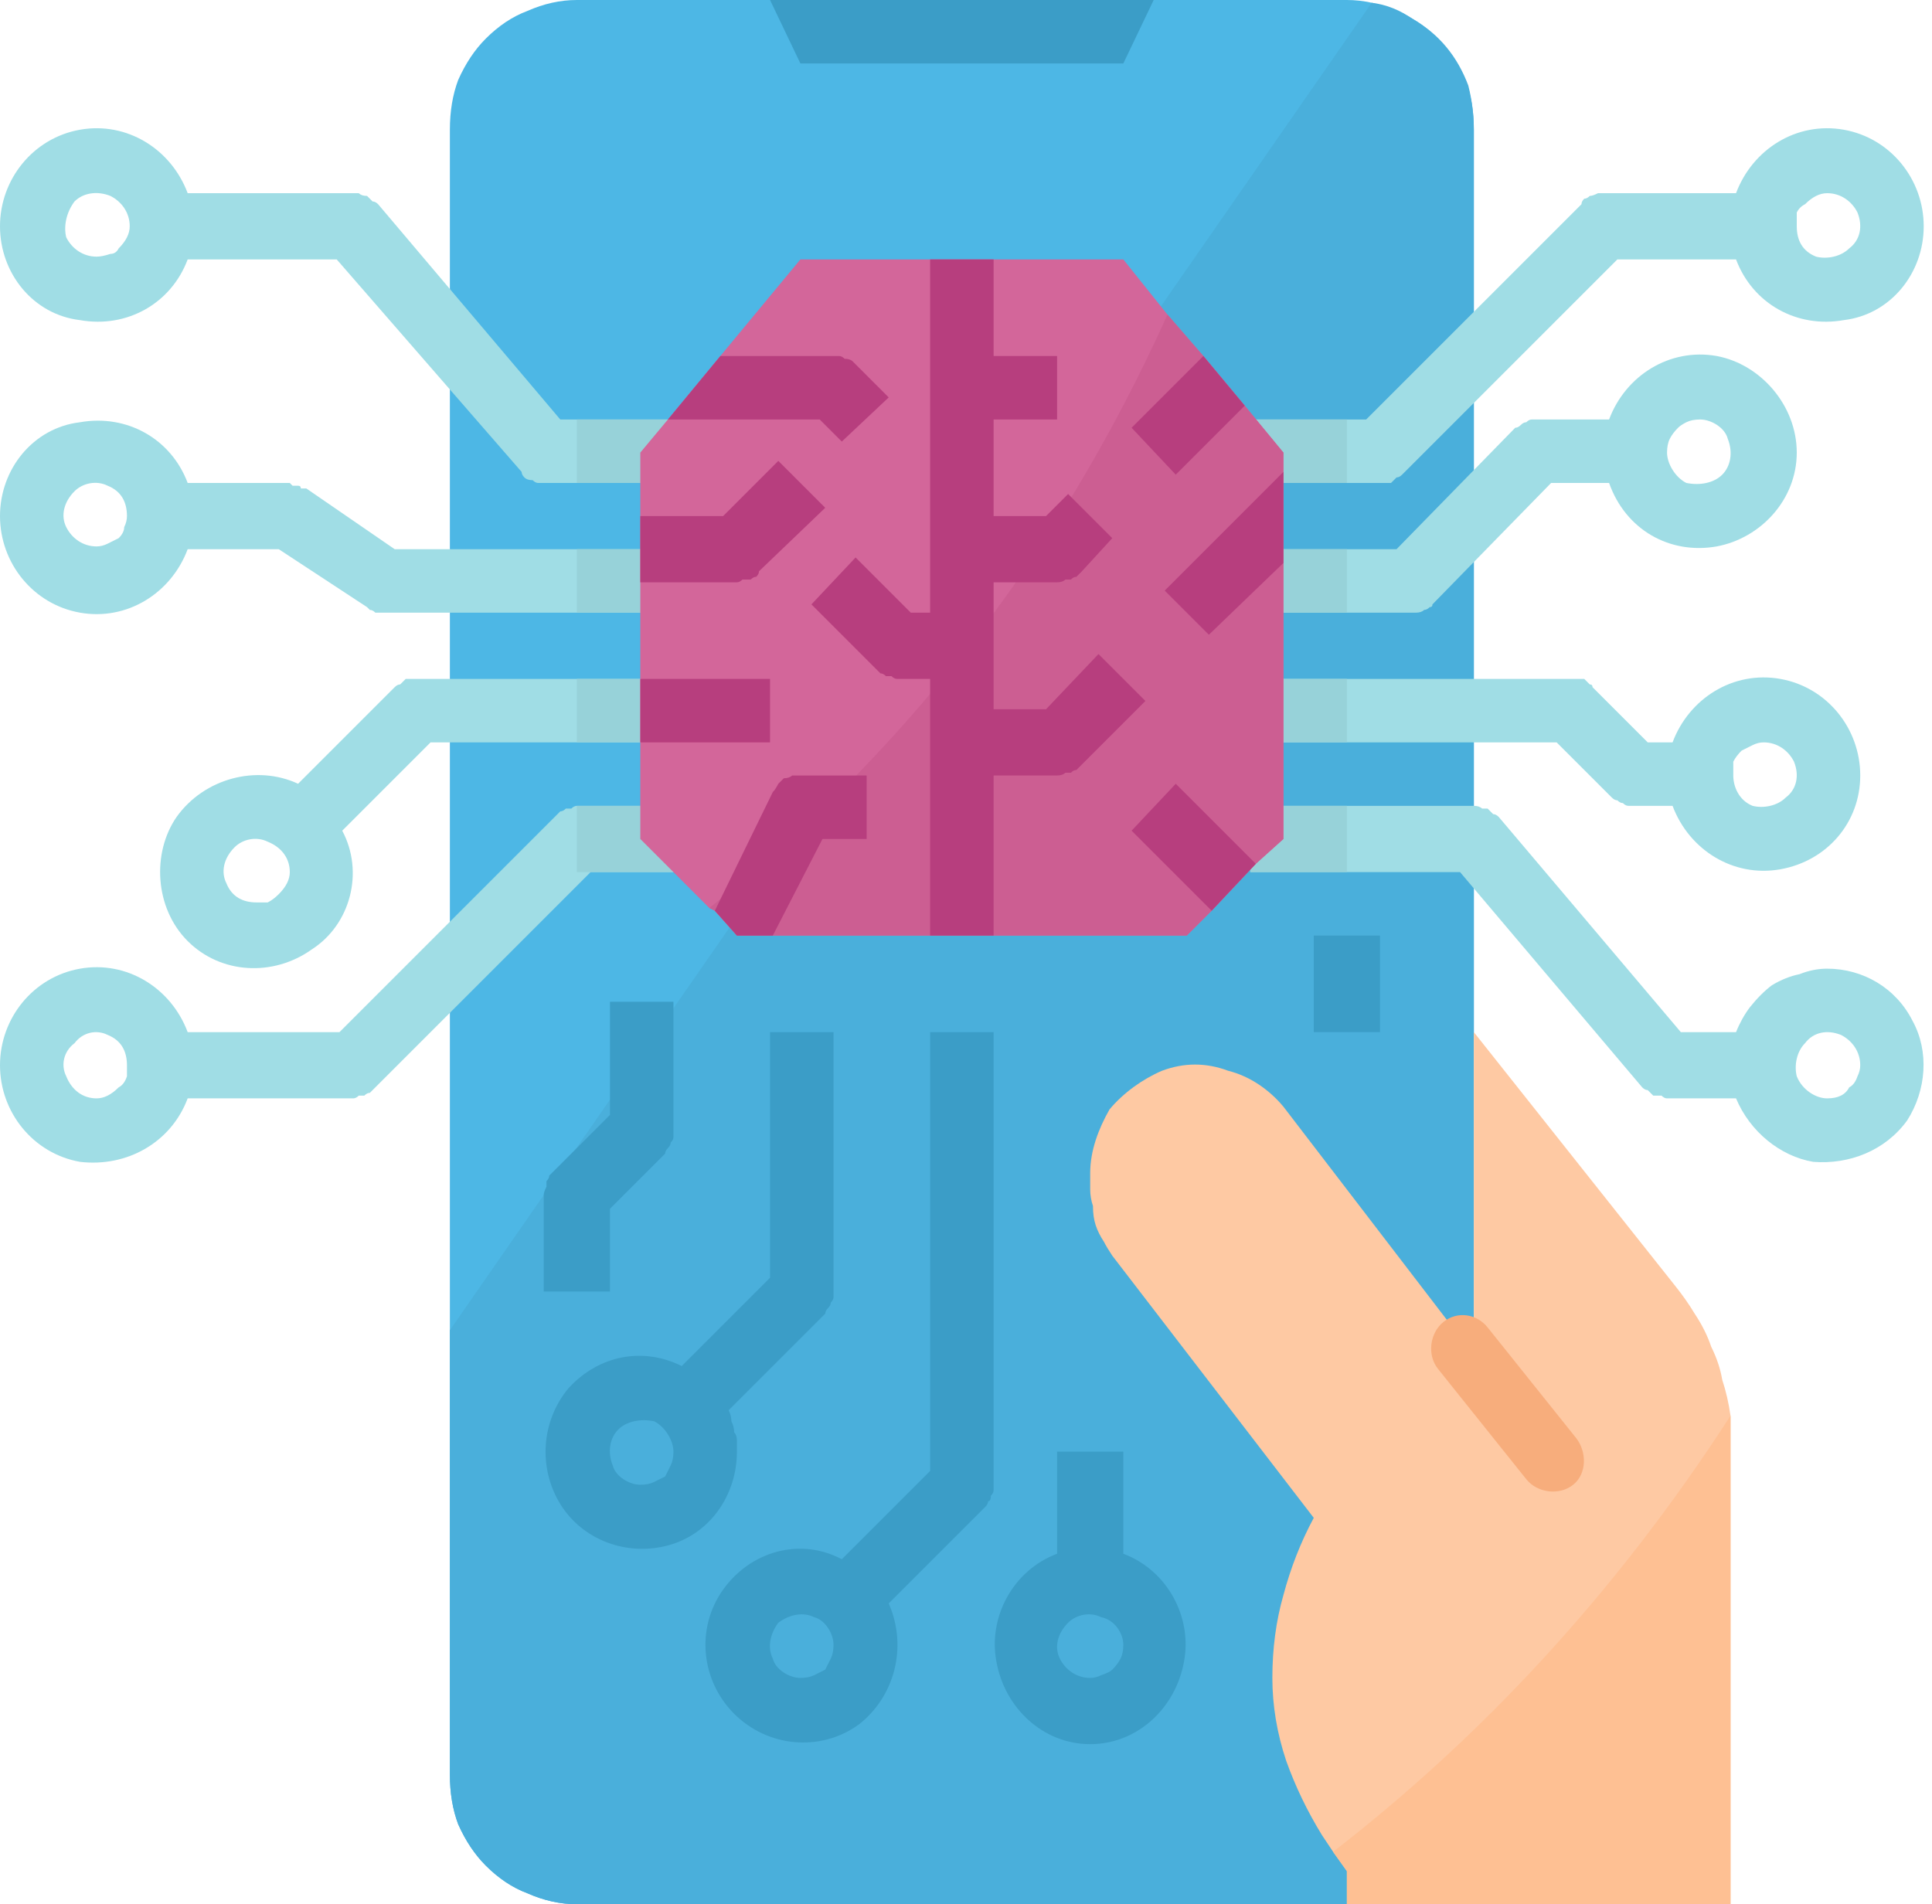 <svg version="1.2" xmlns="http://www.w3.org/2000/svg" viewBox="0 0 70 69" width="70" height="69"><style>.a{fill:#4db7e5}.b{fill:#4aafdb}.c{fill:#3b9dc7}.d{fill:#fec9a3}.e{fill:#f7ad7c}.f{fill:#a0dde5}.g{fill:#97d2d9}.h{fill:#d3669a}.i{fill:#cc5e92}.j{fill:#b73e7e}.k{fill:#fec093}</style><path class="a" d="m53.4 4.7v59.6q0 1-0.3 1.8-0.4 0.9-1 1.5-0.7 0.7-1.5 1-0.9 0.4-1.8 0.4h-27.9q-0.9 0-1.8-0.4-0.8-0.3-1.5-1-0.6-0.6-1-1.5-0.3-0.8-0.3-1.8v-59.6q0-1 0.3-1.8 0.4-0.9 1-1.5 0.7-0.7 1.5-1 0.9-0.4 1.8-0.4h27.9q0.9 0 1.8 0.4 0.8 0.3 1.5 1 0.6 0.6 1 1.5 0.3 0.8 0.3 1.8z"/><path class="b" d="m53.4 4.7v59.6q0 1-0.3 1.8-0.4 0.9-1 1.5-0.7 0.7-1.5 1-0.9 0.4-1.8 0.4h-27.9q-0.9 0-1.8-0.4-0.8-0.3-1.5-1-0.6-0.6-1-1.5-0.3-0.8-0.3-1.8v-16.1l33.4-48.1q0.8 0.1 1.5 0.6 0.7 0.4 1.2 1 0.5 0.6 0.8 1.4 0.2 0.8 0.2 1.6z"/><path class="c" d="m29 2.3h11.7l1.1-2.3h-13.9z"/><path class="d" d="m62.7 52.4v16.6h-13.9v-1.2l-0.5-0.7-0.4-0.6q-0.8-1.3-1.3-2.7-0.5-1.5-0.5-3 0-1.6 0.4-3 0.4-1.5 1.1-2.8l-7.3-9.5q-0.2-0.3-0.3-0.5-0.2-0.3-0.3-0.6-0.1-0.3-0.1-0.7-0.1-0.3-0.1-0.6v-0.6c0-0.8 0.3-1.6 0.7-2.3 0.5-0.6 1.2-1.1 1.9-1.4 0.8-0.3 1.6-0.3 2.4 0 0.8 0.2 1.5 0.7 2 1.3l6.9 9v-11.7l7.3 9.2q0.4 0.5 0.7 1 0.4 0.6 0.6 1.2 0.3 0.6 0.4 1.2 0.2 0.6 0.3 1.3 0 0.1 0 0.2 0 0.2 0 0.3 0 0.2 0 0.3 0 0.2 0 0.3z"/><path fill-rule="evenodd" class="e" d="m52.3 47.9c0.5-0.4 1.2-0.3 1.6 0.2l3.2 4c0.4 0.5 0.4 1.3-0.1 1.7-0.5 0.4-1.3 0.3-1.7-0.2l-3.2-4c-0.4-0.5-0.3-1.3 0.2-1.7z"/><path class="f" d="m66.2 35.1q-0.5 0-1 0.2-0.5 0.1-1 0.4-0.4 0.3-0.8 0.8-0.3 0.4-0.5 0.9h-2l-6.6-7.8q-0.1-0.1-0.2-0.1-0.1-0.1-0.2-0.2-0.1 0-0.2 0-0.1-0.1-0.3-0.1h-8.1v2.4h7.6l6.6 7.8q0.1 0.1 0.2 0.1 0.1 0.1 0.2 0.2 0.1 0 0.3 0 0.1 0.1 0.2 0.1h2.5c0.5 1.2 1.6 2.1 2.8 2.3 1.3 0.1 2.6-0.4 3.4-1.5 0.7-1.1 0.8-2.5 0.2-3.6-0.6-1.2-1.8-1.9-3.1-1.9zm0 4.7c-0.4 0-0.9-0.3-1.1-0.8-0.1-0.4 0-0.9 0.3-1.2 0.3-0.4 0.8-0.5 1.3-0.3 0.4 0.2 0.7 0.6 0.7 1.1q0 0.2-0.1 0.4-0.1 0.3-0.3 0.4-0.1 0.2-0.3 0.3-0.2 0.1-0.5 0.1z"/><path class="f" d="m13.7 7.4q-0.1-0.1-0.2-0.1-0.1-0.1-0.2-0.2-0.2 0-0.3-0.1-0.1 0-0.2 0h-6c-0.6-1.6-2.2-2.6-3.9-2.3-1.7 0.3-2.9 1.8-2.9 3.5 0 1.7 1.2 3.2 2.9 3.4 1.7 0.3 3.3-0.6 3.9-2.2h5.4l6.7 7.7q0 0.1 0.1 0.2 0.1 0.1 0.3 0.1 0.1 0.1 0.2 0.1 0.1 0 0.2 0h4.7v-2.3h-4.1zm-10.2 1.9c-0.5 0-0.9-0.3-1.1-0.7-0.1-0.4 0-0.9 0.3-1.3 0.3-0.3 0.8-0.4 1.3-0.2 0.4 0.2 0.7 0.6 0.7 1.1q0 0.2-0.1 0.4-0.1 0.2-0.3 0.4-0.1 0.2-0.3 0.2-0.3 0.1-0.5 0.1z"/><path class="f" d="m20.1 29.6l-7.8 7.8h-5.5c-0.6-1.6-2.2-2.6-3.9-2.3-1.7 0.3-2.9 1.8-2.9 3.5 0 1.7 1.2 3.2 2.9 3.5 1.7 0.2 3.3-0.7 3.9-2.3h6q0.1 0 0.2-0.1 0.1 0 0.2 0 0.1-0.1 0.2-0.1 0.1-0.1 0.2-0.2l7.8-7.8h3v-2.4h-3.5q-0.1 0-0.2 0.1-0.1 0-0.2 0-0.1 0.1-0.2 0.1-0.1 0.1-0.2 0.2zm-16.6 10.2c-0.5 0-0.9-0.3-1.1-0.8-0.2-0.4-0.1-0.9 0.3-1.2 0.3-0.4 0.8-0.5 1.2-0.3 0.5 0.2 0.7 0.6 0.7 1.1q0 0.2 0 0.4-0.1 0.3-0.3 0.4-0.2 0.2-0.4 0.3-0.2 0.1-0.4 0.1z"/><path class="f" d="m11.1 17.7q-0.1 0-0.2 0 0-0.1-0.1-0.1-0.1 0-0.2 0-0.1-0.1-0.1-0.1h-3.7c-0.6-1.6-2.2-2.5-3.9-2.2-1.7 0.2-2.9 1.7-2.9 3.4 0 1.7 1.2 3.2 2.9 3.5 1.7 0.3 3.3-0.7 3.9-2.3h3.3l3.2 2.1q0.1 0.1 0.1 0.1 0.1 0 0.2 0.1 0.1 0 0.2 0 0.1 0 0.1 0h10.5v-2.3h-10.1zm-7.6 2.1c-0.5 0-0.9-0.3-1.1-0.7-0.2-0.4-0.1-0.9 0.3-1.3 0.3-0.3 0.8-0.4 1.2-0.2 0.5 0.2 0.7 0.6 0.7 1.1q0 0.2-0.1 0.4 0 0.2-0.2 0.4-0.2 0.1-0.4 0.2-0.2 0.1-0.4 0.1z"/><path class="f" d="m14.3 24.9l-3.5 3.5c-1.5-0.7-3.4-0.2-4.4 1.2-0.9 1.3-0.8 3.3 0.4 4.5 1.2 1.2 3.1 1.3 4.5 0.3 1.4-0.9 1.9-2.8 1.1-4.3l3.2-3.2h8.8v-2.3h-9.3q-0.1 0-0.2 0-0.1 0-0.2 0-0.1 0.1-0.2 0.2-0.1 0-0.2 0.1zm-5 7.8c-0.5 0-0.9-0.2-1.1-0.7-0.2-0.4-0.1-0.9 0.3-1.3 0.3-0.3 0.8-0.4 1.2-0.2 0.5 0.2 0.8 0.6 0.8 1.1q0 0.2-0.1 0.4-0.1 0.2-0.3 0.4-0.2 0.2-0.4 0.3-0.2 0-0.4 0z"/><path class="f" d="m50.8 17.2l7.8-7.8h4.3c0.6 1.6 2.2 2.5 3.9 2.2 1.7-0.2 2.9-1.7 2.9-3.4 0-1.7-1.2-3.2-2.9-3.5-1.7-0.3-3.3 0.7-3.9 2.3h-4.8q-0.1 0-0.2 0-0.2 0.1-0.3 0.1-0.1 0.1-0.2 0.1-0.1 0.1-0.1 0.2l-7.8 7.8h-4.2v2.3h4.7q0.1 0 0.2 0 0.1 0 0.2 0 0.1-0.1 0.2-0.2 0.1 0 0.2-0.1zm15.4-10.2c0.5 0 0.9 0.3 1.1 0.7 0.2 0.5 0.1 1-0.3 1.3-0.3 0.3-0.8 0.4-1.2 0.3-0.5-0.2-0.7-0.6-0.7-1.1q0-0.2 0-0.5 0.1-0.2 0.3-0.3 0.2-0.2 0.4-0.3 0.2-0.1 0.4-0.1z"/><path class="f" d="m51.9 21.9l4.3-4.4h2.1c0.6 1.7 2.2 2.6 3.9 2.3 1.6-0.3 2.9-1.7 2.9-3.4 0-1.7-1.3-3.2-2.9-3.5-1.7-0.3-3.3 0.7-3.9 2.3h-2.5q-0.1 0-0.3 0-0.1 0-0.2 0.1-0.1 0-0.2 0.1-0.1 0.1-0.2 0.1l-4.3 4.4h-5.3v2.3h5.8q0.1 0 0.2 0 0.2 0 0.3-0.1 0.1 0 0.2-0.1 0.1 0 0.1-0.1zm9.7-6.7c0.4 0 0.9 0.3 1 0.7 0.2 0.5 0.1 1-0.2 1.3-0.3 0.3-0.8 0.4-1.3 0.3-0.4-0.2-0.7-0.7-0.7-1.1q0-0.3 0.1-0.5 0.1-0.2 0.3-0.4 0.1-0.1 0.3-0.2 0.2-0.1 0.5-0.1z"/><path class="f" d="m58.4 28.9q0.1 0.1 0.2 0.1 0.1 0.1 0.2 0.1 0.1 0.1 0.2 0.1 0.1 0 0.3 0h1.3c0.6 1.6 2.2 2.6 3.9 2.3 1.7-0.3 2.9-1.7 2.9-3.4 0-1.7-1.2-3.2-2.9-3.5-1.7-0.3-3.3 0.7-3.9 2.3h-0.9l-2-2q0-0.1-0.1-0.1-0.1-0.1-0.2-0.2-0.1 0-0.2 0-0.2 0-0.3 0h-11.6v2.3h11.1zm5.5-2c0.5 0 0.9 0.3 1.1 0.7 0.2 0.5 0.1 1-0.3 1.3-0.3 0.3-0.8 0.4-1.2 0.3-0.5-0.2-0.7-0.7-0.7-1.1q0-0.3 0-0.5 0.1-0.2 0.3-0.4 0.2-0.1 0.4-0.2 0.2-0.1 0.4-0.1z"/><path fill-rule="evenodd" class="g" d="m48.8 15.2v2.3h-3.5v-2.3z"/><path fill-rule="evenodd" class="g" d="m48.8 19.9v2.3h-3.5v-2.3z"/><path fill-rule="evenodd" class="g" d="m48.8 24.6v2.3h-3.5v-2.3z"/><path fill-rule="evenodd" class="g" d="m48.8 29.2v2.4h-3.5v-2.4z"/><path fill-rule="evenodd" class="g" d="m24.4 15.2v2.3h-3.5v-2.3z"/><path fill-rule="evenodd" class="g" d="m24.4 19.9v2.3h-3.5v-2.3z"/><path fill-rule="evenodd" class="g" d="m24.4 24.6v2.3h-3.5v-2.3z"/><path fill-rule="evenodd" class="g" d="m24.4 29.2v2.4h-3.5v-2.4z"/><path class="h" d="m46.5 16.4v14l-1 0.9-1.6 1.7-0.9 0.9h-16.3l-0.8-0.9-0.2-0.1-2.5-2.5v-14l1-1.2 1.9-2.3 2.9-3.5h11.7l1.6 2 1.3 1.5 1.5 1.8z"/><path class="i" d="m46.5 16.4v14l-1 0.9-1.6 1.7-0.9 0.9h-16.3l-0.8-0.9-0.2-0.1c6.7-5.3 12.5-12.4 16.6-21.5l1.3 1.5 1.5 1.8z"/><path class="j" d="m34.9 24.6h-2.4q-0.1 0-0.2-0.1-0.1 0-0.2 0-0.1-0.1-0.2-0.1-0.1-0.1-0.2-0.2l-2.3-2.3 1.6-1.7 2 2h1.9z"/><path fill-rule="evenodd" class="j" d="m27.9 24.6v2.3h-4.7v-2.3z"/><path class="j" d="m31.4 28.1v2.3h-1.6l-1.8 3.5h-1.3l-0.8-0.9 2.1-4.3q0.1-0.1 0.2-0.3 0.1-0.1 0.2-0.2 0.2 0 0.3-0.1 0.2 0 0.3 0z"/><path class="j" d="m32.2 14.4l-1.7 1.6-0.8-0.8h-5.5l1.9-2.3h4.1q0.1 0 0.2 0 0.1 0 0.2 0.1 0.2 0 0.3 0.1 0 0 0.1 0.1z"/><path class="j" d="m26.7 21.1h-3.5v-2.4h3l2-2 1.7 1.7-2.4 2.3q0 0.1-0.1 0.2-0.1 0-0.2 0.1-0.1 0-0.3 0-0.1 0.1-0.2 0.1z"/><path class="j" d="m38.3 21.1h-3.4v-2.4h3l0.8-0.8 1.6 1.6-1.1 1.2q-0.1 0.1-0.2 0.2-0.1 0-0.2 0.1-0.1 0-0.2 0-0.1 0.1-0.3 0.1z"/><path fill-rule="evenodd" class="j" d="m38.3 12.9v2.3h-3.4v-2.3z"/><path class="j" d="m46.5 17.1v3.3l-2.7 2.6-1.6-1.6z"/><path class="j" d="m38.3 28.1h-3.4v-2.4h3l1.9-2 1.7 1.7-2.3 2.3q-0.1 0.1-0.2 0.2-0.1 0-0.2 0.1-0.1 0-0.2 0-0.1 0.1-0.3 0.1z"/><path class="j" d="m41 30.1l1.6-1.7 2.9 2.9-1.6 1.7z"/><path class="j" d="m45.1 14.7l-2.5 2.5-1.6-1.7 2.6-2.6z"/><path fill-rule="evenodd" class="j" d="m36 9.4v24.5h-2.3v-24.5z"/><path class="c" d="m26.7 52.6q0-0.2 0-0.4 0-0.2-0.1-0.3 0-0.2-0.1-0.4 0-0.2-0.1-0.4l3.5-3.5q0-0.1 0.1-0.2 0.1-0.1 0.1-0.2 0.1-0.1 0.1-0.2 0-0.1 0-0.2v-9.4h-2.3v8.9l-3.2 3.2c-1.4-0.7-3-0.4-4.1 0.8-1 1.2-1.1 2.9-0.3 4.2 0.8 1.3 2.4 1.9 3.9 1.5 1.5-0.4 2.5-1.8 2.5-3.4zm-3.5 1.2c-0.4 0-0.9-0.3-1-0.7-0.2-0.5-0.1-1 0.2-1.3 0.3-0.3 0.8-0.4 1.3-0.3 0.4 0.2 0.7 0.7 0.7 1.1q0 0.3-0.1 0.5-0.1 0.2-0.2 0.4-0.2 0.1-0.4 0.2-0.2 0.1-0.5 0.1z"/><path class="c" d="m36 53.8v-16.4h-2.3v15.9l-3.2 3.2c-1.5-0.8-3.3-0.3-4.3 1.1-1 1.4-0.8 3.3 0.4 4.5 1.2 1.2 3.1 1.4 4.5 0.4 1.3-1 1.8-2.8 1.1-4.4l3.5-3.5q0.1-0.1 0.1-0.2 0.1 0 0.1-0.2 0.1-0.1 0.1-0.2 0-0.1 0-0.2zm-7 7c-0.4 0-0.9-0.3-1-0.7-0.2-0.4-0.1-0.9 0.2-1.3 0.4-0.3 0.9-0.4 1.3-0.2 0.4 0.1 0.7 0.6 0.7 1q0 0.3-0.1 0.5-0.1 0.2-0.2 0.4-0.2 0.1-0.4 0.2-0.2 0.1-0.5 0.1z"/><path class="c" d="m22.1 46.8v-3l2-2q0-0.1 0.1-0.2 0.1-0.1 0.1-0.2 0.1-0.1 0.1-0.2 0-0.2 0-0.3v-4.6h-2.3v4.1l-2 2q-0.1 0.1-0.2 0.2 0 0.1-0.1 0.2 0 0.1 0 0.2-0.1 0.2-0.1 0.3v3.5z"/><path class="c" d="m40.7 56.3v-3.7h-2.4v3.7c-1.6 0.6-2.5 2.3-2.2 3.9 0.3 1.7 1.7 3 3.4 3 1.7 0 3.1-1.3 3.4-3 0.3-1.6-0.6-3.3-2.2-3.9zm-1.2 4.5c-0.5 0-0.9-0.3-1.1-0.7-0.2-0.4-0.1-0.9 0.3-1.3 0.3-0.3 0.8-0.4 1.2-0.2 0.5 0.1 0.8 0.6 0.8 1q0 0.3-0.1 0.5-0.1 0.2-0.3 0.4-0.1 0.1-0.4 0.2-0.2 0.1-0.4 0.1z"/><path fill-rule="evenodd" class="c" d="m50 33.9v3.5h-2.4v-3.5z"/><path class="k" d="m62.7 52.4v16.6h-13.9v-1.2l-0.5-0.7c5.3-4.1 10.2-9.3 14.4-15.8q0 0.1 0 0.2 0 0.2 0 0.3 0 0.2 0 0.3 0 0.2 0 0.3z"/></svg>
